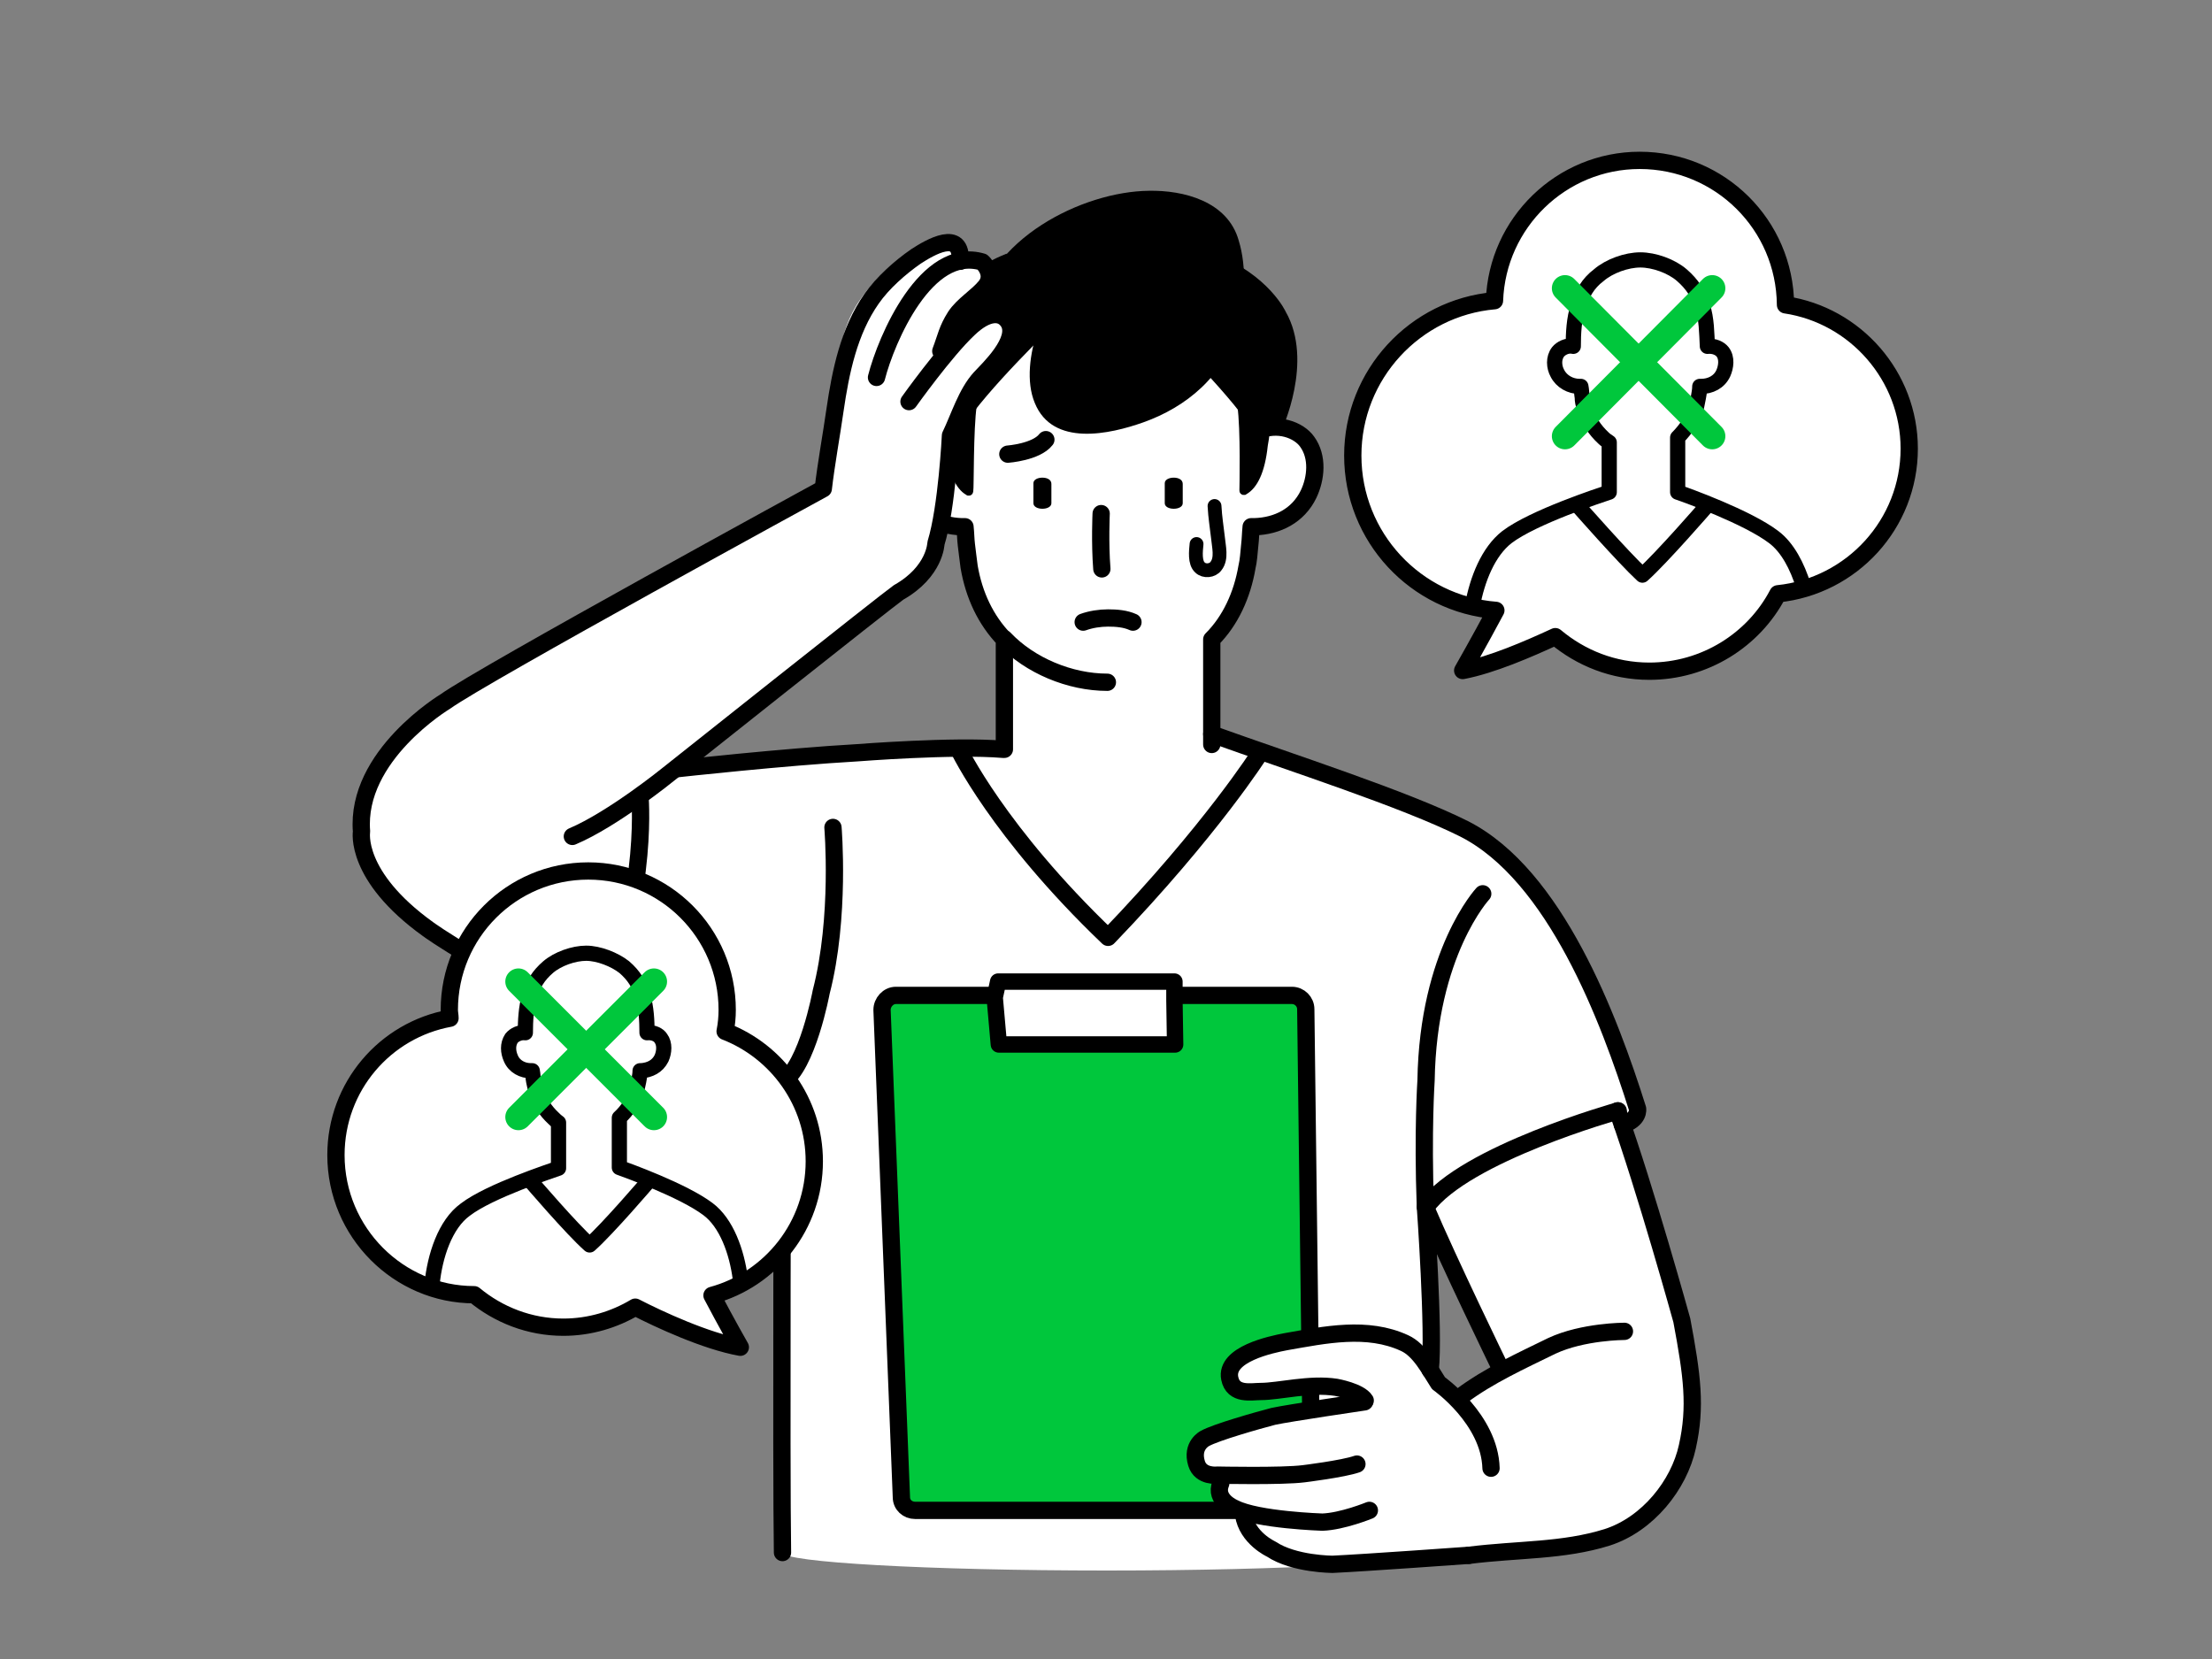 <?xml version="1.0" encoding="utf-8"?>
<!-- Generator: Adobe Illustrator 24.1.0, SVG Export Plug-In . SVG Version: 6.00 Build 0)  -->
<svg version="1.1" id="Layer_1" xmlns="http://www.w3.org/2000/svg" xmlns:xlink="http://www.w3.org/1999/xlink" x="0px" y="0px"
	 viewBox="0 0 320 240" style="enable-background:new 0 0 320 240;" xml:space="preserve">
<rect x="0" y="0" width="320" height="240" fill="#808080" stroke="none"/>
<style type="text/css">
	.st0{fill:#FFFFFF;}
	.st1{fill-rule:evenodd;clip-rule:evenodd;fill:#FFFFFF;}
	.st2{fill:#00C73C;stroke:#000000;stroke-width:2.5;stroke-linecap:round;stroke-linejoin:round;stroke-miterlimit:10;}
	.st3{fill:#FFFFFF;stroke:#000000;stroke-width:2.371;stroke-linecap:round;stroke-linejoin:round;stroke-miterlimit:10;}
	.st4{fill:none;stroke:#000000;stroke-width:2.5;stroke-linecap:round;stroke-linejoin:round;stroke-miterlimit:10;}
	.st5{fill:none;stroke:#FFFFFF;stroke-width:2.248;stroke-linecap:round;stroke-linejoin:round;stroke-miterlimit:10;}
	.st6{fill:none;stroke:#000000;stroke-width:2.248;stroke-linecap:round;stroke-linejoin:round;stroke-miterlimit:10;}
	.st7{fill:none;stroke:#000000;stroke-width:2;stroke-linecap:round;stroke-linejoin:round;stroke-miterlimit:10;}
	.st8{fill:none;stroke:#000000;stroke-width:2.2;stroke-linecap:round;stroke-linejoin:round;stroke-miterlimit:10;}
	.st9{fill:none;stroke:#00C73C;stroke-width:3.8;stroke-linecap:round;stroke-miterlimit:10;}
</style>
<g>
	<path class="st0" d="M243.3,191c0,0-4.6-16.7-8.6-28.2c2.4-0.8,2.1-2.3,2.1-2.3c-4-13-11.8-33.7-25.1-40.5
		c-8.6-4.4-24.9-9.5-36.5-13.7V92.5l0,0v0c2.7-2.8,4.4-6.4,5.1-10.5c0.1-0.9,0.3-2.2,0.4-3.2c0.1-0.8,0.1-1.7,0.2-2.6
		c0.3,0,0.5,0,0.5,0c3.2-0.1,6.3-1.6,7.8-4.7c1.1-2.3,1.4-5.4-0.2-7.6c-1.2-1.6-4.2-2.9-7.3-1.5c0.1-6.7-0.6-14.2-4.4-19.7
		c-6.2-9-17.1-8.9-17.1-8.9s-10.9-0.1-17.1,8.9c-3.8,5.5-4.5,13-4.4,19.7c-3-1.4-6.1-0.2-7.3,1.5c-1.6,2.2-1.3,5.3-0.2,7.6
		c1.5,3.1,4.5,4.6,7.8,4.7c0,0,0.2,0,0.5,0c0.1,1,0.1,1.8,0.2,2.6c0.1,1.1,0.2,2.4,0.4,3.2c0.7,4.1,2.4,7.8,5.1,10.5v15.8h-0.2
		c-7.1-0.5-21.1,0.5-21.1,0.5c-10.1,0.6-24.4,2.2-25.9,2.3L98,111c5.9-4.7,30.6-24.4,32-25.3L119,70.7c0,0-49.3,26.8-54.7,30.8
		c0,0-13,7.8-12.1,18.8c0,0-1,6.4,9.6,14.1c0,0,8.3,6.1,21.5,11.2l-0.1,0.3c-0.8,1.7-0.5,3.3-0.5,3.3c7.1,4.1,30.8,7.3,30.8,7.3
		h-0.4c0,0-0.2,55.8,0,68.1H207v-26.2c0.6-5.6-0.7-23.7-0.7-23.7c3.4,8.1,10.7,23,10.7,23l0.4,0.7c-2,1.1-4,2.3-5.8,3.6l1,23.1
		c7.2-0.9,13.6-0.6,20-2.6c5.9-1.9,10.4-7.6,11.6-13.1C245.4,203.4,244.9,198.9,243.3,191z"/>
	<path class="st1" d="M207,224.6c0,1.4-21,2.6-46.9,2.6c-25.9,0-46.9-1.2-46.9-2.6c0-1.4,21-2.6,46.9-2.6
		C186,221.9,207,223.1,207,224.6"/>
	<g>
		<path class="st2" d="M189.8,218.5h-57.4c-1.1,0-2-0.8-2-1.9l-2.8-70.5c0-1.1,0.9-2.1,2-2.1h57.3c1.1,0,2,0.9,2,2L189.8,218.5z"/>
		<polygon class="st3" points="169.9,144.7 170,151.1 144.5,151.1 143.9,144.3 144.4,142 169.9,142 		"/>
	</g>
	<path class="st0" d="M173.2,211.7c0.6,2,3,1.7,3,1.7s0.2,0,0.6,0c-0.1,0.7-0.2,1.1-0.2,1.1c-0.9,2.4,2,3.6,2,3.6
		c0.4,0.2,1,0.4,1.6,0.6l-0.3,0.3c0.4,3.3,4,5,4,5c3.3,2.2,8.9,2.2,8.9,2.2c4.5-0.1,19.7-1.3,19.7-1.3l0,0.1c1.6-2,3.4-7.2,3.2-12.8
		c-0.2-7-7.6-12.3-7.6-12.3c-1.3-2-2.7-4.8-4.9-5.8c-5.4-2.5-11.5-1.1-17.2-0.2c-2.1,0.4-8.8,1.7-8.1,5.3c0.5,2.5,3.1,1.9,4.5,1.9
		c2.7,0,7.1-1.2,10.9-0.6c0,0,3.5,0.6,4.2,1.9l-0.2,0.2c-1.1,0.2-10.9,1.6-13.1,2.1c-2.3,0.6-8.3,2.3-9.9,3.2
		C174.3,208.1,172.3,209.1,173.2,211.7z M185.9,213.5L185.9,213.5C185.9,213.4,185.9,213.4,185.9,213.5L185.9,213.5z"/>
	<path class="st4" d="M159.3,74.3c0,0-0.2,4.2,0.1,8"/>
	<g>
		<g>
			<path d="M150.8,69.1c-0.7,0-1.3,0.3-1.3,0.8v2.9c0,0.5,0.6,0.8,1.3,0.8s1.3-0.3,1.3-0.8V70C152.1,69.4,151.5,69.1,150.8,69.1z"/>
			<path d="M169.8,69.1c-0.7,0-1.3,0.3-1.3,0.8v2.9c0,0.5,0.6,0.8,1.3,0.8s1.3-0.3,1.3-0.8V70C171.1,69.4,170.5,69.1,169.8,69.1z"/>
		</g>
	</g>
	<path class="st4" d="M214.5,129.3c0,0-7.9,8.5-8.2,27c0,0-0.5,7.4-0.1,18.2c0,0,1.3,18.1,0.7,23.7"/>
	<path class="st5" d="M216.3,193.7"/>
	<path class="st4" d="M212.5,225c7.2-0.9,13.6-0.6,20-2.6c5.9-1.9,10.4-7.6,11.6-13.1c1.3-5.8,0.7-10.3-0.8-18.3
		c0,0-5.2-18.8-9.3-30.3"/>
	<path class="st4" d="M175.3,106.2c11.7,4.2,27.9,9.4,36.5,13.7c13.2,6.7,21,27.5,25.1,40.5c0,0,0.3,1.6-2.2,2.3"/>
	<path class="st6" d="M207,225.8"/>
	<path class="st4" d="M160.2,98.7c-5.4,0-11.2-2.4-14.9-6.3"/>
	<path class="st4" d="M145.8,65.7c0,0,4.1-0.3,5.5-2.1"/>
	<path class="st4" d="M163.9,90c-1.1-0.5-2.4-0.6-3.6-0.6c-1.2,0-2.5,0.2-3.6,0.6"/>
	<path class="st4" d="M235,192.6c0,0-6,0-10.5,2.1c-4.5,2.2-9.1,4.3-13,7.2"/>
	<path class="st4" d="M216.9,197.6c0,0-7.3-15-10.7-23"/>
	<g>
		<path class="st4" d="M197.4,202.8c0,0-10.9,1.6-13.2,2.1c-2.3,0.6-8.3,2.3-9.9,3.2c0,0-2,1-1.2,3.6c0.6,2,3,1.7,3,1.7
			s9.4,0.2,12.5-0.2c0,0,5.7-0.7,7.7-1.4"/>
		<path class="st4" d="M198.1,218.5c0,0-3.9,1.6-6.8,1.7c0,0-9.4-0.3-12.7-2c0,0-3-1.2-2-3.6"/>
		<path class="st4" d="M212.5,225c0,0-15.3,1.1-19.7,1.3c0,0-5.6,0-8.9-2.2c0,0-3.5-1.6-4-5"/>
		<path class="st6" d="M212.5,225.1"/>
		<path class="st4" d="M197.5,202.6c-0.8-1.3-4.2-1.9-4.2-1.9c-3.8-0.6-8.3,0.6-10.9,0.6c-1.4,0-4,0.6-4.5-1.9
			c-0.7-3.5,6-4.9,8.1-5.3c5.7-1,11.8-2.3,17.2,0.2c2.2,1,3.6,3.8,4.9,5.8c0,0,7.4,5.2,7.6,12.3"/>
	</g>
	<g>
		<path d="M141.3,58.7l-4.8,0.7c0,0.1-0.1,2.5,0.2,5.2c0.5,3.7,1.5,6.1,3.1,7c0.1,0.1,0.2,0.1,0.3,0.1c0.1,0,0.3,0,0.4-0.1
			c0.2-0.1,0.3-0.4,0.3-0.6C140.9,70.8,140.8,62,141.3,58.7z"/>
		<path d="M183.8,59.4l-4.8-0.7c0.5,3.3,0.3,12.1,0.3,12.2c0,0.3,0.1,0.5,0.3,0.6c0.1,0.1,0.2,0.1,0.4,0.1c0.1,0,0.2,0,0.3-0.1
			c1.6-0.9,2.7-3.2,3.1-7C183.9,61.9,183.8,59.5,183.8,59.4z"/>
	</g>
	<g>
		<path d="M145.6,36.7c-7.9,3.2-11.3,8.4-11.3,8.4c-4,7.2,0.6,17.1,0.6,17.1l4.4-0.4c3.3-5.3,13.4-15,13.4-15L145.6,36.7z"/>
		<path d="M186,45.1c0,0-2.4-5.3-10.3-8.4l-8.1,10.2c0,0,10,9.7,13.4,15l4.4,0.4C185.4,62.2,190.1,52.3,186,45.1z"/>
	</g>
	<path d="M179.2,34.8c-1.6-5.7-8-7.3-13-7.2c-9.6,0.1-23.4,7-25.1,18.2l9,2c-1.1,3.3-1.7,7.4-0.4,10.5c2.6,6.4,10.9,4.5,15.7,2.8
		c6.2-2.2,11.7-6.7,13.6-13.6C180.1,43.5,180.4,38.7,179.2,34.8z"/>
	<path class="st6" d="M208.3,222.6"/>
	<path class="st4" d="M120.5,119.7c0,0,1.1,13-1.7,23.8c0,0-2,10.8-5.6,13"/>
	<path class="st4" d="M98,111.2c0,0,15.4-1.7,26-2.3c0,0,14-1.1,21.1-0.5h0.2V92.5c-2.7-2.8-4.4-6.4-5.1-10.5
		c-0.1-0.9-0.3-2.2-0.4-3.2c-0.1-0.8-0.1-1.7-0.2-2.6c-0.3,0-0.5,0-0.5,0c-3.2-0.1-6.3-1.6-7.8-4.7c-1.1-2.3-1.4-5.4,0.2-7.6
		c1.2-1.6,4.2-2.9,7.3-1.5c-0.1-6.7,0.6-14.2,4.4-19.7c6.2-9,17.1-8.9,17.1-8.9s10.9-0.1,17.1,8.9c3.8,5.5,4.5,13,4.4,19.7
		c3-1.4,6.1-0.2,7.3,1.5c1.6,2.2,1.3,5.3,0.2,7.6c-1.5,3.1-4.5,4.6-7.8,4.7c0,0-0.2,0-0.5,0c-0.1,1-0.1,1.8-0.2,2.6
		c-0.1,1.1-0.2,2.4-0.4,3.2c-0.7,4.1-2.4,7.8-5.1,10.5v0l0,0v15.2"/>
	<path class="st4" d="M113.2,156.5c0,0-0.2,55.8,0,68.1"/>
	<path class="st0" d="M145.8,46.6c-1.3-1.2-4.5-0.1-6.6,1.8c-0.9,0.8-1.9,1.9-3,3c0.7-2.1,0.8-4.5,2-6.3c1.1-1.7,3.2-2.1,4.4-3.6
		c1.4-1.8-0.9-3-0.9-3c-0.9-0.3-1.7-0.5-2.6-0.4l0.1-0.1c0.4-2.7-1.8-2.5-1.8-2.5c-5.1-1.2-10.4,4.1-13,7.9
		c-3.3,4.7-3.3,10.6-4.1,16.1c-0.5,3.5-0.9,7.9-1.3,11.4c-3.1,2.1-17.8,9.7-17.8,9.7s-0.7,7.7,3,12c0,0,3.2,5.5,8.1,6.5L130,85.6
		c5.3-3.1,6.2-6.7,6.2-6.7c1.6-5.2,1.3-16,1.3-16c1.3-2.7,2.3-6.1,4.3-8.3C142.9,53.4,148.1,48.7,145.8,46.6z"/>
	<path class="st4" d="M126.8,54.6c1.4-5.5,7.2-19.1,15.3-16.7c0,0,1.9,1.7,0.5,3.5c-1.2,1.5-3.3,2.7-4.4,4.4c-1.2,1.9-1.3,2.9-2.1,5
		"/>
	<path class="st4" d="M131.5,58.1c0,0,5.2-7.3,8.6-10.5c2.7-2.6,4.8-2.6,5.8-1c1.6,2.6-2.9,6.8-4.1,8.1c-2,2.2-3,5.6-4.3,8.3
		c0,0-0.5,10.4-2.1,15.6c0,0-0.1,4.1-5.4,7.1l0,0c-1.6,1.1-33.3,26.3-33.3,26.3s-8,6.5-13.9,9"/>
	<path class="st4" d="M85,146.2c-14.1-5.2-23.1-11.8-23.1-11.8c-10.7-7.7-9.6-14.1-9.6-14.1c-0.9-11,12.1-18.8,12.1-18.8
		c5.4-3.9,54.7-30.8,54.7-30.8l0,0c0.4-3.5,1.2-7.9,1.7-11.4c0.8-5.5,2-11.4,5.3-16.1c1.6-2.3,4.1-4.5,6.4-6.1
		c2-1.3,6.7-4.1,6.4,0.7"/>
	<path class="st4" d="M234.1,160.7c0,0-22.2,6.2-27.8,13.9"/>
	<path class="st4" d="M138.7,108.4c0,0,5.7,12,21.6,27.2c15-15.6,22-26.7,22-26.7"/>
	<path class="st7" d="M175.7,73.2c0.1,1.8,0.3,2.8,0.5,4.6c0.1,1.2,0.6,3-0.3,4.1c-0.5,0.7-1.7,0.8-2.3,0.2
		c-0.8-0.7-0.6-2.4-0.5-3.4"/>
	<path class="st4" d="M92.6,115.5c0,0,1.3,17.1-7.3,31.7"/>
	<path class="st4" d="M113.6,156.5c0,0-23.7-3.2-30.8-7.3c0,0-0.3-1.6,0.5-3.3"/>
	<g>
		<g>
			<path class="st0" d="M65.1,147.3c0-0.4,0-0.8,0-1.2c0-11.1,9-20.1,20.1-20.1s20.1,9,20.1,20.1c0,1-0.1,2.1-0.2,3.1
				c7.5,2.9,12.8,10.2,12.8,18.8c0,9.3-6.3,17.1-14.8,19.4c2.1,4,4.1,7.4,4.1,7.4c-4.9-0.9-11.6-4-15.1-5.8c-3,1.8-6.6,2.9-10.4,2.9
				c-4.9,0-9.4-1.8-12.9-4.7c-11.1,0-20.1-9-20.1-20.1C48.6,157.3,55.7,149.1,65.1,147.3z"/>
		</g>
		<path class="st4" d="M48.6,167.1c0-9.9,7.1-18.1,16.5-19.8c0-0.4-0.1-0.8-0.1-1.2c0-11.1,9-20.1,20.1-20.1
			c11.1,0,20.1,9,20.1,20.1c0,1-0.1,2.1-0.3,3.1c7.5,2.9,12.9,10.2,12.9,18.8c0,9.3-6.3,17.1-14.8,19.4c2.1,4,4.1,7.5,4.1,7.5
			c-5-0.9-11.7-4-15.2-5.8c-3,1.8-6.6,2.9-10.4,2.9c-4.9,0-9.4-1.8-12.9-4.7C57.7,187.3,48.6,178.3,48.6,167.1z"/>
		<g>
			<g>
				<path class="st8" d="M62.5,185.8c0.4-4.1,1.9-8.7,4.8-10.8c3.5-2.7,12.4-5.6,13.5-6v-6.6c-0.3-0.2-0.5-0.4-0.7-0.6
					c-1.2-1.1-2.1-2.5-2.6-4c-0.1-0.5-0.2-0.9-0.3-1.4c-0.1-0.5-0.1-1-0.2-1.5c-0.1,0-0.2,0-0.2,0c-1.2,0-2.4-0.6-2.9-1.8
					c-0.4-0.9-0.5-2,0.1-2.9c0.4-0.5,1.2-0.9,2-0.8c0-1.7,0.1-3.7,0.6-5.3c0.5-1.7,1.3-3,2.7-4.2c1.4-1.2,3.7-2,5.5-2h0
					c1.8,0,4.1,0.9,5.5,2c1.4,1.2,2.2,2.5,2.7,4.2c0.5,1.6,0.6,3.6,0.6,5.3c0.9-0.1,1.7,0.3,2,0.8c0.6,0.8,0.5,2,0.1,2.9
					c-0.6,1.2-1.7,1.7-2.9,1.8c0,0-0.1,0-0.2,0c0,0.5-0.1,0.9-0.2,1.5c-0.1,0.5-0.2,0.9-0.3,1.4c-0.5,1.5-1.3,2.8-2.5,3.9v7.2
					c1.1,0.4,9.2,3.3,12.8,6c2.7,2,4.2,6.2,4.7,10.1"/>
			</g>
			<g>
				<line class="st9" x1="94.6" y1="142" x2="75" y2="161.6"/>
				<line class="st9" x1="75" y1="142" x2="94.6" y2="161.6"/>
			</g>
			<path class="st8" d="M93.8,170.9c0,0-5.9,6.9-8.5,9.2c-2.6-2.3-8.5-9.2-8.5-9.2"/>
		</g>
	</g>
	<g>
		<g>
			<g>
				<path class="st0" d="M195.7,65.9c0-11.7,9-21.4,20.4-22.4c0.4-11.3,9.7-20.3,21.1-20.3c11.6,0,21,9.3,21.1,20.9
					c10.1,1.5,17.9,10.3,17.9,20.8c0,10.9-8.3,19.9-19,21c-3.5,6.7-10.6,11.2-18.6,11.2c-5.2,0-10-1.9-13.6-5
					c-3.8,1.8-9.2,4.1-13.4,4.9c0,0,2.4-4.2,4.8-8.7C204.8,87.4,195.7,77.7,195.7,65.9z"/>
			</g>
			<path class="st4" d="M195.7,65.9c0-11.7,9-21.4,20.5-22.4c0.4-11.3,9.7-20.3,21-20.3c11.6,0,21,9.3,21.1,20.9
				c10.1,1.5,17.9,10.3,17.9,20.8c0,10.9-8.3,19.9-19,21c-3.5,6.7-10.6,11.2-18.6,11.2c-5.2,0-9.9-1.9-13.6-5
				c-3.9,1.8-9.2,4.1-13.4,4.9c0,0,2.4-4.2,4.8-8.7C204.8,87.4,195.7,77.7,195.7,65.9z"/>
		</g>
		<g>
			<g>
				<path class="st8" d="M213,87.7c0.7-3.9,2.3-7.9,5-10c3.8-2.9,13.6-6.1,14.8-6.5V64c-0.3-0.2-0.6-0.4-0.8-0.6
					c-1.3-1.2-2.3-2.7-2.8-4.4c-0.2-0.5-0.3-1-0.3-1.5c-0.1-0.6-0.1-1.1-0.2-1.6c-0.1,0-0.2,0-0.2,0c-1.3,0-2.6-0.7-3.2-1.9
					c-0.5-0.9-0.6-2.2,0.1-3.1c0.4-0.5,1.3-1,2.2-0.8c0-1.9,0.1-4,0.7-5.8c0.6-1.8,1.4-3.3,3-4.5c1.5-1.3,4-2.2,6-2.2h0
					c2,0,4.5,0.9,6,2.2c1.5,1.3,2.4,2.7,3,4.5c0.6,1.8,0.6,3.9,0.7,5.8c1-0.1,1.8,0.3,2.2,0.8c0.7,0.9,0.5,2.2,0.1,3.1
					c-0.6,1.3-1.9,1.9-3.2,1.9c0,0-0.1,0-0.2,0c0,0.5-0.1,1-0.2,1.6c-0.1,0.5-0.2,1-0.3,1.5c-0.5,1.6-1.5,3.1-2.7,4.3v7.9
					c1.2,0.4,10.1,3.6,13.9,6.5c2,1.5,3.4,4.2,4.3,7.1"/>
			</g>
			<g>
				<line class="st9" x1="247.7" y1="41.7" x2="226.4" y2="63.1"/>
				<line class="st9" x1="226.4" y1="41.7" x2="247.7" y2="63.1"/>
			</g>
			<path class="st8" d="M246.9,73.2c0,0-6.5,7.5-9.3,10c-2.8-2.6-9.3-10-9.3-10"/>
		</g>
	</g>
</g>
</svg>
